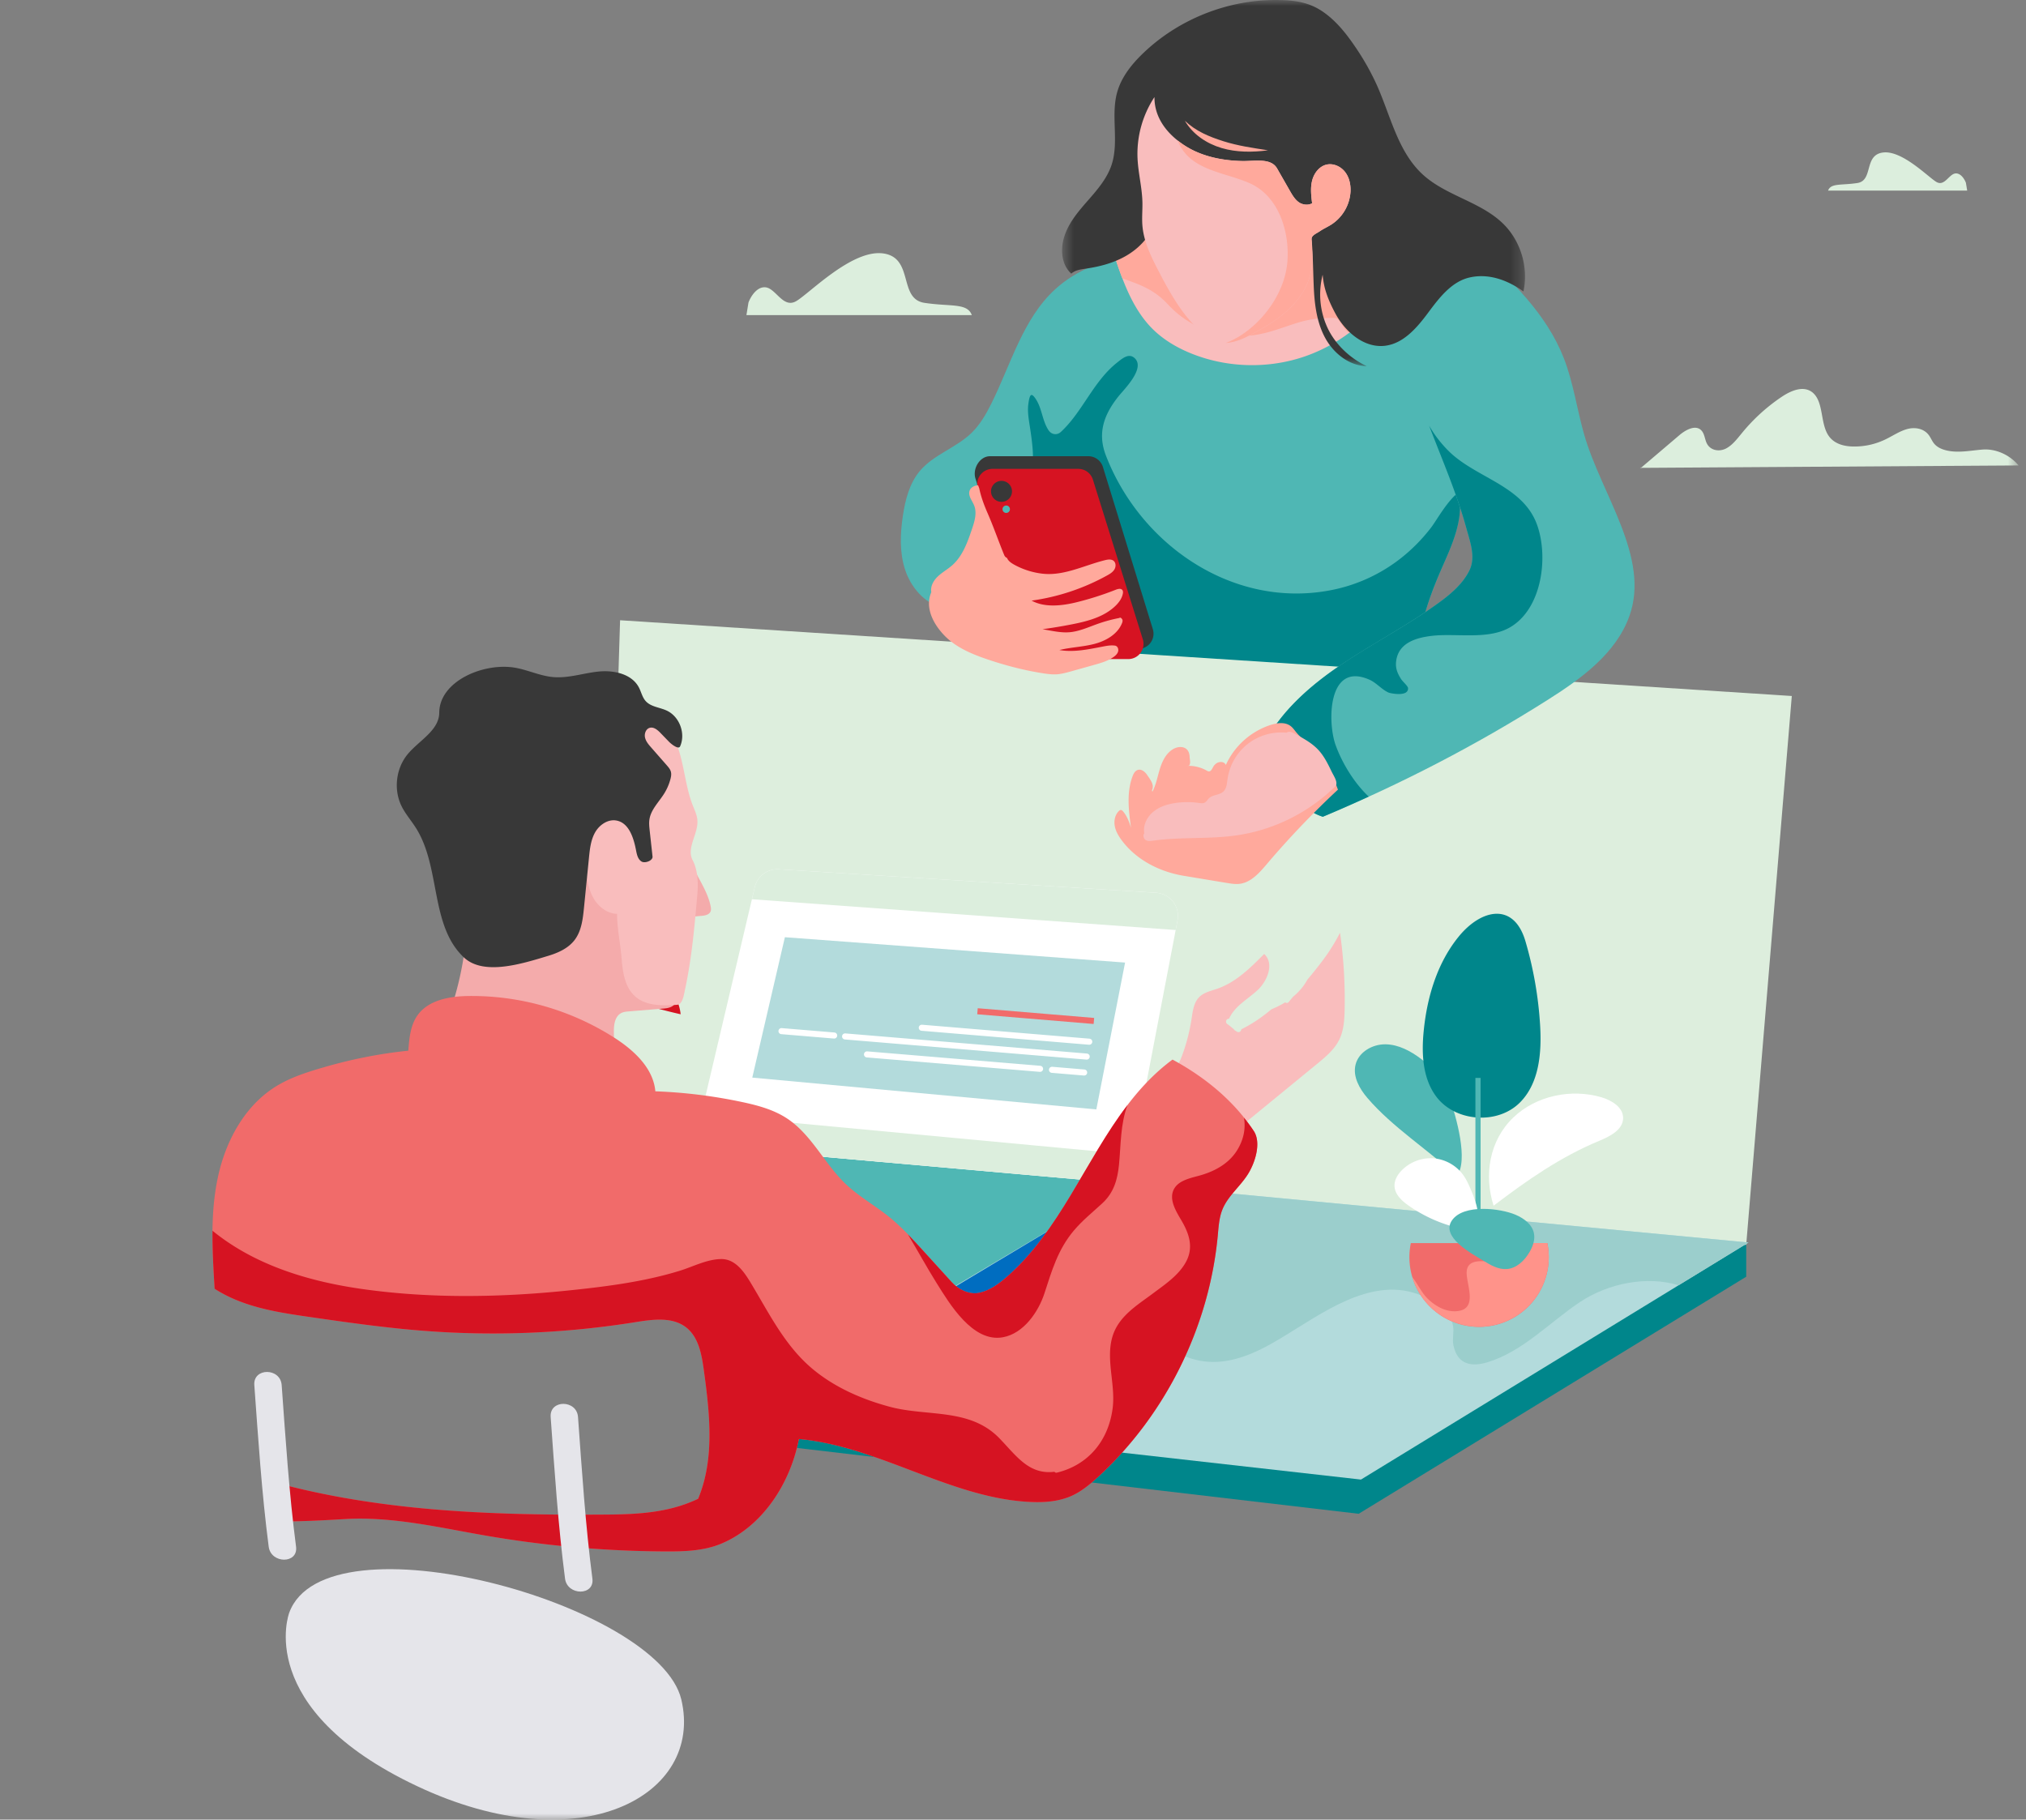 <svg width="167" height="150" viewBox="0 0 167 150" fill="none" xmlns="http://www.w3.org/2000/svg">
    <rect x="0" y="0" width="167" height="150" fill="#808080" stroke="none"/>
    <path fill-rule="evenodd" clip-rule="evenodd" d="m111.994 124.789 31.944-19.543v-3.006l-78.544 13.529-1.503 3.382 48.103 5.638z" fill="#00868B"/>
    <path fill-rule="evenodd" clip-rule="evenodd" d="M116.84 55.187c-.112-2.793.783-5.531 1.893-8.098.729-1.684 1.57-3.39 1.617-5.225.021-.828-.122-1.65-.264-2.465-.788-4.514-1.586-9.068-3.313-13.312-.17-.416-.38-.863-.788-1.05-.39-.18-.847-.068-1.261.047l-5.413 1.5c-1.616.448-3.247.899-4.922.977-4.476.207-9.097-2.382-10.92-6.475-2.377.265-4.731 1.142-6.494 2.76-2.681 2.46-3.65 6.21-5.28 9.465-.43.86-.924 1.71-1.616 2.38-1.268 1.228-3.11 1.776-4.25 3.125-.86 1.02-1.206 2.372-1.405 3.692-.223 1.486-.286 3.036.185 4.463.47 1.427 1.556 2.718 3.006 3.114 2.55-.881 5.793.66 7.315 2.89.667.976 1.094 2.184 2.085 2.828.569.37 1.256.505 1.927.606 6.585.993 13.333-.402 19.948.367 1.387.16 2.78.418 4.17.298 1.392-.12 2.985-.74 3.78-1.887" fill="#4FB7B4"/>
    <path fill-rule="evenodd" clip-rule="evenodd" d="M120.35 41.865a8.495 8.495 0 0 0-.082-1.314c-.97.72-1.855 2.353-2.305 2.939-.73.948-1.56 1.796-2.501 2.535a13.451 13.451 0 0 1-5.534 2.582c-8.117 1.699-15.884-3.588-18.769-11.052-.722-1.87-.153-3.383 1.027-4.872.46-.578 2.23-2.298 1.357-3.145-.482-.467-1.02 0-1.468.357-1.966 1.56-2.84 4.06-4.633 5.714-.317.292-.768.22-1.004-.13-.513-.76-.541-1.75-1.014-2.51-.416-.667-.55-.49-.661.356-.087.664.055 1.355.152 2.009.283 1.926.54 3.833-.747 5.347.005.01.012.017.017.027 2.384 4.76 4.291 10.258 4.894 15.72 6.542.953 13.242-.415 19.811.349 1.387.16 2.78.418 4.17.298 1.392-.12 2.985-.74 3.78-1.887-.112-2.793.783-5.531 1.893-8.098.729-1.684 1.57-3.39 1.617-5.225" fill="#00868B"/>
    <path fill-rule="evenodd" clip-rule="evenodd" d="m143.937 102.617 3.758-45.242-96.582-6.244-1.503 48.413 94.327 3.073z" fill="#DED"/>
    <path fill-rule="evenodd" clip-rule="evenodd" d="m144.125 102.427-31.943 19.542-49.983-5.637 10.523-20.67 71.403 6.765z" fill="#B3DBDC"/>
    <path fill-rule="evenodd" clip-rule="evenodd" d="M93.825 53.495H85.72c-.55 0-1.036-.357-1.2-.882l-4.115-13.166c-.253-.81.351-1.838 1.2-1.838h8.105c.55 0 1.036.357 1.2.882l4.115 13.372a1.257 1.257 0 0 1-1.2 1.632" fill="#383838"/>
    <path fill-rule="evenodd" clip-rule="evenodd" d="M93 54.332h-7.075c-.55 0-1.036-.357-1.2-.882L80.61 40.284a1.257 1.257 0 0 1 1.2-1.632h7.075c.55 0 1.035.357 1.2.882L94.2 52.7a1.257 1.257 0 0 1-1.2 1.632" fill="#D61322"/>
    <path fill-rule="evenodd" clip-rule="evenodd" d="M83.417 40.505a.864.864 0 1 1-1.729 0 .864.864 0 0 1 1.729 0z" fill="#383838"/>
    <path fill-rule="evenodd" clip-rule="evenodd" d="M83.247 41.98a.306.306 0 1 1-.307-.308c.17 0 .307.137.307.307" fill="#4FB7B4"/>
    <path fill-rule="evenodd" clip-rule="evenodd" d="M114.637 23.693a13.533 13.533 0 0 1-7.122 5.703c-2.938 1-6.225.935-9.122-.178-1.266-.486-2.47-1.176-3.425-2.138-1.22-1.23-1.977-2.84-2.577-4.464a31.647 31.647 0 0 1-.934-2.98c1.784-1.932 4.408-2.766 6.998-3.223 2-.352 4.048-.515 6.066-.29 1.996.224 3.937.827 5.772 1.643 1.29.574 2.538 1.26 3.638 2.146.696.56 1.372 1.293 1.406 2.187.026.697-.336.998-.7 1.594" fill="#F9BDBD"/>
    <path fill-rule="evenodd" clip-rule="evenodd" d="M115.632 24.868c-.29 6.48 3.5 12.357 5.219 18.612.332 1.208.818 2.452.256 3.572-.563 1.12-1.561 1.95-2.576 2.685-2.486 1.8-5.225 3.216-7.777 4.92-2.552 1.701-4.97 3.753-6.44 6.446-.13-.069-.055.127.054.224.11.096.084.27.066.414-.118.96.511 1.834 1.107 2.596.96 1.23 2.011 2.522 3.497 2.993 6.46-2.706 12.573-5.866 18.492-9.607 2.784-1.76 5.661-3.83 6.775-6.93 1.746-4.856-2.324-10.04-3.734-15.002-.593-2.087-.884-4.265-1.676-6.285-1.41-3.596-4.282-6.397-7.176-8.956-.71-.629-1.933-.123-2.872.014-.59.087-1.18.26-1.665.608-1.183.85-1.485 2.241-1.55 3.696" fill="#4FB7B4"/>
    <path fill-rule="evenodd" clip-rule="evenodd" d="M110.086 61.403c-.674-1.897-.642-6.89 2.792-5.373.59.26 1.013.816 1.596 1.07.083.037 1.628.386 1.589-.372-.009-.175-.445-.545-.574-.748-.321-.51-.496-.938-.394-1.565.233-1.442 1.659-1.848 2.928-1.998 2-.236 4.616.348 6.428-.693 2.678-1.538 3.205-5.857 2.232-8.502-1.158-3.148-4.884-3.793-7.139-5.91a9.831 9.831 0 0 1-1.743-2.222c1.06 2.78 2.269 5.547 3.05 8.39.332 1.209.818 2.453.256 3.573-.563 1.12-1.562 1.95-2.576 2.685-2.486 1.799-5.225 3.216-7.777 4.919-2.552 1.702-4.97 3.755-6.44 6.446-.13-.068-.055.128.054.225.11.097.084.269.066.413-.118.96.511 1.835 1.107 2.597.96 1.229 2.011 2.522 3.497 2.992 1.275-.534 2.533-1.09 3.782-1.661-1.268-1.19-2.248-2.898-2.734-4.266" fill="#00868B"/>
    <path fill-rule="evenodd" clip-rule="evenodd" d="M87.658 97.078c.437.617.796 1.306 1.095 1.932 1.337 2.798 2.35 5.767 4.017 8.399 1.673 2.638 4.451 5.127 7.786 4.842 2.365-.203 4.478-1.59 6.44-2.813 3.383-2.108 7.376-4.569 11.249-2.069.738.477 1.361 1.038 1.525 1.93.098.533-.078 1.08.035 1.612.347 1.623 1.531 1.771 2.799 1.39 2.903-.875 5.147-3.308 7.609-4.952 2.343-1.564 5.542-2.203 8.15-1.396l5.762-3.525-56.467-5.35z" fill="#9BCECC"/>
    <path fill-rule="evenodd" clip-rule="evenodd" d="M92.52 22.953c1.6.555 2.651.957 3.769 2.16 1.825 1.965 4.427 2.872 7.081 2.512 1.259-.17 2.395-.652 3.6-1.023 1.02-.314 2.028-.418 3.092-.389.373.01.773 1.16 1.18 1.201a13.47 13.47 0 0 0 3.395-3.722c.364-.596.726-.896.7-1.593-.034-.895-.71-1.627-1.406-2.188-1.1-.886-2.349-1.572-3.639-2.146-1.834-.816-3.775-1.418-5.77-1.642-2.02-.226-4.066-.063-6.067.29-2.59.456-5.214 1.29-6.998 3.223.262 1.008.574 2.003.935 2.98.041.113.086.224.129.337" fill="#FFA99C"/>
    <path fill-rule="evenodd" clip-rule="evenodd" d="M63.957 104.325c2.142-.027 4.31.15 6.374.359 1.986.202 5.495.414 7.153 2.071l15.42-9.171-35.707-3.166-11.32 5.307c2.384-.444 4.784-.628 7.3.044.93.248 1.81.592 2.651 1.003 2.043.397 4.078 1.015 5.9 1.986.81.431 1.527.988 2.229 1.567z" fill="#4FB7B4"/>
    <path fill-rule="evenodd" clip-rule="evenodd" d="m92.904 97.582-17.83 10.682c.126.13.255.256.378.39.336.185.617.477.796.876l15.609-9.413a2.308 2.308 0 0 0 1.047-2.535" fill="#006DC0"/>
    <path fill-rule="evenodd" clip-rule="evenodd" d="m57.197 94.417 35.707 3.166 4.158-21.713a1.919 1.919 0 0 0-1.765-2.276L64.2 71.66a1.92 1.92 0 0 0-1.987 1.475l-5.017 21.282h.001z" fill="#fff"/>
    <path fill-rule="evenodd" clip-rule="evenodd" d="m57.801 91.856-.604 2.56 35.707 3.166.459-2.4" fill="#DCEEDD"/>
    <path fill-rule="evenodd" clip-rule="evenodd" d="m62.009 88.833 28.36 2.622 2.37-12.105-28.042-2.09-2.688 11.573z" fill="#B3DBDC"/>
    <path d="m90.168 84.163-9.595-.8" stroke="#F16B6A" stroke-width=".5"/>
    <path d="m89.574 87.099-19.915-1.66m20.127.435-13.805-1.151 13.805 1.15zm-4.054 2.236-14.267-1.19 14.267 1.19zm3.633.303-2.651-.222 2.651.222zm-20.606-3.05-4.342-.361 4.342.362z" stroke="#fff" stroke-width=".5" stroke-linecap="round" stroke-linejoin="round"/>
    <path fill-rule="evenodd" clip-rule="evenodd" d="M97.062 75.87a1.917 1.917 0 0 0-1.765-2.275L64.2 71.66a1.92 1.92 0 0 0-1.987 1.475l-.234.993 34.93 2.538.152-.796" fill="#DCEEDD"/>
    <mask id="a" style="mask-type:alpha" maskUnits="userSpaceOnUse" x="87" y="0" width="39" height="31">
        <path d="M87.548 0h38.158v30.183H87.548V0z" fill="#fff"/>
    </mask>
    <g mask="url(#a)">
        <path fill-rule="evenodd" clip-rule="evenodd" d="M125.576 24.025c.428-1.977-.221-4.153-1.663-5.572-1.856-1.828-4.714-2.304-6.634-4.064-2.051-1.878-2.645-4.812-3.777-7.351a20.713 20.713 0 0 0-1.82-3.217c-.75-1.102-1.601-2.164-2.71-2.903-1.108-.74-2.259-.895-3.59-.916-4.102-.065-8.206 1.55-11.162 4.393-.938.9-1.785 1.959-2.134 3.213-.54 1.939.172 4.08-.462 5.99-.367 1.105-1.147 2.014-1.912 2.889-.766.875-1.552 1.777-1.937 2.874-.384 1.098-.327 2.408.527 3.197.323-.296.79-.353 1.225-.416 1.131-.164 2.257-.462 3.251-1.027.994-.565 1.852-1.414 2.288-2.47 1.711-.825 3.49-.971 5.333-.516a8.324 8.324 0 0 1 4.649 3.096c.162.22.32.454.552.6.231.146.562.177.762-.01.715-.663.935-1.658 1.539-2.424.05-.064.177-.11.185-.028.139 1.455.142 2.747.202 4.207.059 1.46.236 2.96.925 4.249.688 1.29 1.987 2.338 3.448 2.364-1.363-.63-2.587-1.786-3.228-3.143a6.532 6.532 0 0 1-.407-4.395c.08 1.163.491 2.156 1.04 3.184.82 1.534 2.385 2.887 4.11 2.673 1.52-.188 2.626-1.49 3.54-2.718.914-1.228 1.929-2.57 3.422-2.91 1.578-.357 3.12.213 4.438 1.15" fill="#383838"/>
    </g>
    <path fill-rule="evenodd" clip-rule="evenodd" d="M50.14 79.776c-1.114.876-2.893.687-4.213.59-1.31-.097-2.61-.285-3.926-.32-.926-.026-3.196-.194-3.68.902 2.098-.313 4.388.213 6.472.458 2.38.28 4.763.611 7.099 1.151 1.402.324 2.8.738 4.213 1.055-.198-1.884-1.774-3.329-3.375-4.356a21.48 21.48 0 0 0-1.768-1.014c.051.5-.168 1.02-.822 1.534" fill="#D61322"/>
    <path fill-rule="evenodd" clip-rule="evenodd" d="m105.267 13.884 1.055 1.844c.193.337.394.683.701.918.308.237.798.308 1.132.11-.075-.618-.15-1.252 0-1.855.148-.604.573-1.181 1.177-1.327.562-.136 1.172.137 1.53.59.358.454.487 1.055.459 1.632a3.477 3.477 0 0 1-1.57 2.708c-.31.2-.65.347-.954.555-.304.209-.728.35-.7.717.069.909.137 1.832-.059 2.722-.273 1.241-1.047 2.329-1.996 3.174-.949.845-2.07 1.47-3.198 2.054-.895.463-2.107.83-2.956.286-2.017-1.293-3.25-3.485-4.358-5.61-.631-1.211-1.26-2.47-1.365-3.83-.05-.63.016-1.262.002-1.893-.026-1.21-.344-2.398-.401-3.608a8.51 8.51 0 0 1 1.394-5.069c-.012 1.686 1.015 3.013 2.419 3.948 1.403.934 3.125 1.29 4.81 1.325 1.03.021 2.367-.284 2.878.61" fill="#F9BDBD"/>
    <path fill-rule="evenodd" clip-rule="evenodd" d="M110.862 14.163c-.358-.453-.968-.726-1.53-.59-.604.146-1.029.723-1.178 1.327-.149.603-.074 1.237.001 1.855-.334.198-.824.127-1.131-.11-.308-.235-.509-.582-.702-.918l-1.055-1.844c-.511-.893-1.849-.588-2.878-.609-1.685-.035-3.407-.39-4.81-1.325a7.834 7.834 0 0 1-.504-.367c.95 2.478 3.802 2.578 5.929 3.52 2.385 1.055 3.285 3.946 3.12 6.392-.169 2.493-1.874 4.946-3.987 6.242a6.675 6.675 0 0 1-1.098.538c.618-.033 1.268-.271 1.805-.549 1.128-.584 2.25-1.21 3.198-2.054.949-.845 1.724-1.933 1.996-3.174.196-.89.128-1.813.059-2.722-.028-.367.396-.508.7-.717.304-.208.645-.356.955-.555a3.479 3.479 0 0 0 1.569-2.708c.028-.577-.101-1.179-.46-1.632" fill="#FFA99C"/>
    <path fill-rule="evenodd" clip-rule="evenodd" d="M104.52 12.39c-1.275.17-2.593.177-3.827-.188s-2.382-1.132-3.025-2.247c.904.863 1.996 1.313 3.187 1.69 1.191.378 2.43.552 3.666.745" fill="#FFA99C"/>
    <path fill-rule="evenodd" clip-rule="evenodd" d="M116.294 102.475a5.743 5.743 0 0 0 5.625 6.906 5.744 5.744 0 0 0 5.625-6.906h-11.25z" fill="#F16B6A"/>
    <path fill-rule="evenodd" clip-rule="evenodd" d="M125.507 102.475a1.47 1.47 0 0 1-.075.438c-.274.787-1.062 1.148-1.847 1.153-.917.005-2.742-.553-2.69.922.037 1.054.908 2.943-.802 3.098-.897.08-1.713-.378-2.348-.97-.562-.524-.866-1.245-1.33-1.837a5.745 5.745 0 0 0 11.248-1.641c0-.4-.045-.787-.123-1.163h-2.033z" fill="#FF938A"/>
    <path fill-rule="evenodd" clip-rule="evenodd" d="m97.584 72.199 3.556.59c.341.055.688.112 1.032.072.936-.111 1.627-.895 2.237-1.614a72.971 72.971 0 0 1 5.876-6.154c-.422-1.1-.798-2.257-1.623-3.098-.57-.58-1.3-.997-1.816-1.627-.142-.174-.269-.365-.446-.504-.458-.36-1.118-.28-1.673-.101a6.157 6.157 0 0 0-3.684 3.301c-.082-.215-.312-.28-.538-.236-.226.044-.412.216-.521.419-.082.151-.171.353-.343.344-.062-.003-.119-.036-.173-.067a3.042 3.042 0 0 0-1.554-.391l.12-.032c.124-.24.037-.451.025-.722-.01-.208-.066-.423-.207-.577-.28-.307-.791-.262-1.15-.052-.573.335-.893.978-1.09 1.613-.198.634-.31 1.302-.617 1.891a.125.125 0 0 1-.026-.134c.188-.448-.148-.844-.42-1.248-.172-.256-.467-.496-.761-.404-.227.07-.352.308-.435.53-.502 1.34-.318 2.825-.126 4.242-.133-.46-.338-.984-.65-1.348-.052-.06-.117-.123-.196-.12-.059.002-.11.042-.152.083-.326.313-.423.813-.337 1.258.086.444.33.842.603 1.203 1.213 1.597 3.11 2.555 5.089 2.883" fill="#FFA99C"/>
    <path fill-rule="evenodd" clip-rule="evenodd" d="M106.042 60.4a4.504 4.504 0 0 0-3.198.93 4.507 4.507 0 0 0-1.66 2.888c-.05.368-.073.781-.345 1.035-.322.3-.866.247-1.183.55-.124.12-.206.287-.36.364-.145.073-.318.046-.48.023a6.75 6.75 0 0 0-1.915.003c-.663.097-1.33.304-1.846.733-.515.43-.853 1.114-.735 1.775-.145.14-.04.474.141.565.18.092.395.062.595.034 2.294-.32 4.638-.107 6.929-.444a14.628 14.628 0 0 0 8.061-4.01c.308-.303-.094-.85-.282-1.238-.3-.623-.607-1.255-1.073-1.765-.508-.556-1.177-.935-1.843-1.288-.294-.156-.525-.333-.806-.154" fill="#F9BDBD"/>
    <path fill-rule="evenodd" clip-rule="evenodd" d="M91.936 49.955c.29-.28.542-.62.617-1.014.019-.1.024-.21-.034-.294-.114-.163-.365-.104-.55-.031a25.02 25.02 0 0 1-3.21 1.026c-1.2.297-2.642.468-3.724-.13a17.912 17.912 0 0 0 6.214-2.07c.23-.126.465-.267.604-.49.138-.222.143-.55-.058-.717-.193-.16-.478-.115-.72-.055-1.724.43-3.37 1.309-5.134 1.113a6.309 6.309 0 0 1-2.319-.731c-.206-.113-.412-.243-.545-.436-.028-.04-.046-.086-.067-.13a.43.43 0 0 1-.235-.24c-.464-1.125-.856-2.273-1.343-3.393-.302-.69-.563-1.377-.712-2.102-.031-.085-.065-.17-.094-.255-.33.016-.647.188-.72.504-.093.407.239.774.393 1.162.246.619.032 1.315-.181 1.945-.37 1.09-.772 2.232-1.637 2.99-.37.327-.811.567-1.17.905-.358.338-.637.824-.544 1.308-.542 1.253.14 2.6 1.09 3.58.95.98 2.258 1.524 3.551 1.96 1.486.503 3.009.9 4.558 1.142.391.06.787.113 1.182.083.371-.03.733-.13 1.092-.228.664-.185 1.328-.37 1.991-.558.551-.156 1.115-.318 1.578-.654.163-.118.32-.27.361-.466.042-.197-.06-.427-.259-.456-.327-.048-.66.01-.983.073-1.191.228-2.41.496-3.604.29.952-.234 1.948-.257 2.896-.507s1.898-.796 2.265-1.705c.038-.097.07-.207.027-.301-.041-.095-.178-.213-.238-.13-.598.114-1.188.273-1.762.475-.714.252-1.413.573-2.162.68-.79.114-1.628-.096-2.416-.228.807-.11 1.611-.243 2.41-.4 1.294-.253 2.642-.602 3.592-1.515" fill="#FFA99C"/>
    <path fill-rule="evenodd" clip-rule="evenodd" d="M119.502 90.545c-.205-.587-.45-1.166-.799-1.682-.417-.616-.973-1.126-1.567-1.573-.858-.646-1.856-1.187-2.929-1.202-1.074-.016-2.211.63-2.47 1.672-.244.98.314 1.977.97 2.744 2.067 2.422 5.036 4.288 7.358 6.457 1.027-1.262-.066-4.99-.563-6.416z" fill="#4FB7B4"/>
    <path fill-rule="evenodd" clip-rule="evenodd" d="M120.237 77.21c-1.77 2.174-2.606 4.983-2.883 7.773-.186 1.867-.095 3.895 1.024 5.4 1.557 2.094 5.03 2.358 6.885.525 1.609-1.59 1.82-4.096 1.688-6.353a31.232 31.232 0 0 0-1.212-6.965c-.953-3.246-3.643-2.662-5.502-.38" fill="#00868B"/>
    <path fill-rule="evenodd" clip-rule="evenodd" d="M124.746 92.116c1.881-1.797 4.77-2.394 7.266-1.659.85.25 1.786.83 1.779 1.716-.008.953-1.062 1.493-1.942 1.86-3.234 1.342-5.967 3.258-8.734 5.361-.805-2.508-.36-5.377 1.63-7.278" fill="#fff"/>
    <mask id="b" style="mask-type:alpha" maskUnits="userSpaceOnUse" x="0" y="0" width="167" height="150">
        <path d="M0 150h166.387V0H0v150z" fill="#fff"/>
    </mask>
    <g mask="url(#b)" fill-rule="evenodd" clip-rule="evenodd">
        <path d="M121.616 100.461h.426V88.859h-.426v11.602z" fill="#4FB7B4"/>
        <path d="M121.18 97.927c-.17-.397-.36-.788-.62-1.133a3.367 3.367 0 0 0-2.44-1.31 3.361 3.361 0 0 0-2.582.999c-.34.349-.61.806-.59 1.292.026.69.604 1.22 1.17 1.616a12.002 12.002 0 0 0 4.427 1.911c1.005.209 1.214.342 1.298-.71.07-.873-.326-1.88-.662-2.665" fill="#fff"/>
        <path d="M124.922 100.137c.686.292 1.368.792 1.518 1.523.11.54-.094 1.099-.374 1.574-.407.69-1.055 1.318-1.854 1.38-.694.056-1.342-.321-1.936-.685-.953-.581-3.557-1.958-2.587-3.337.955-1.358 3.977-.99 5.233-.455" fill="#4FB7B4"/>
        <path d="M38.373 76.56c-.063.009-.02-.115.04-.09.056.025.061.104.057.166a26.471 26.471 0 0 1-1.496 7.117c4.855-.02 9.738 1.471 13.998 3.8-.28-.912-.372-1.614-.372-2.568 0-.554.104-1.2.591-1.464.205-.111.446-.132.678-.15l2.722-.222c.27-.021.55-.046.786-.177.415-.23.601-.743.6-1.218-.003-.475-.157-.935-.263-1.398a6.957 6.957 0 0 1 .606-4.708c.473-.035 1-.11 1.473-.146.301-.022.66-.085.776-.363.058-.137.036-.294.007-.439-.203-.998-.759-1.88-1.224-2.786-.465-.906-.856-1.917-.69-2.921-1.415-2.277-4.39-3.464-7.07-3.483-2.68-.02-5.29 1.155-7.295 2.937-1.38 1.226-2.563 2.944-2.35 4.778.075.643.32 1.28.226 1.92-.122.83-.88 1.524-1.718 1.572-.028-.082-.055-.074-.082-.156" fill="#F4ABAB"/>
        <path d="M23.839 132.952s-3.007 7.892 10.523 14.281c13.529 6.389 23.675.752 21.796-7.14-1.88-7.892-29.313-15.408-32.32-7.14" fill="#E5E5EA"/>
        <path d="M109.075 79.114a36.379 36.379 0 0 1-1.312 1.646 4.747 4.747 0 0 1-.227.376 4.89 4.89 0 0 1-.95 1.03c-.12.143-.24.285-.357.43-.088.108-.205.098-.29.032a7.74 7.74 0 0 1-1.133.57c-.764.64-1.58 1.213-2.486 1.65a.28.28 0 0 1-.069.165.243.243 0 0 1-.171.071.258.258 0 0 1-.171-.07l-.033-.028a.277.277 0 0 1-.17-.14c-.124-.103-.247-.208-.375-.307-.05-.038-.1-.077-.153-.112a.248.248 0 0 1-.087-.33c.04-.078.134-.12.223-.118.422-1 1.49-1.58 2.308-2.32.857-.777 1.438-2.242.58-3.018-1.135 1.147-2.326 2.33-3.85 2.86-.522.183-1.1.297-1.492.686-.462.455-.544 1.156-.64 1.798a15.46 15.46 0 0 1-.87 3.26c-.253.655-1.088 1.691-1.101 2.385-.03 1.517 2.35 3.776 3.33 4.798.112.116.249.24.409.224.104-.01.192-.08.273-.146l8.295-6.796c.714-.585 1.449-1.197 1.85-2.028.363-.756.413-1.62.431-2.457a39.488 39.488 0 0 0-.38-6.336 15.67 15.67 0 0 1-1.382 2.225zm-53.277 3.72c-1.193.075-2.523.107-3.425-.678-.86-.747-1.044-1.992-1.134-3.127-.098-1.236-.368-2.454-.376-3.693-.81-.023-1.534-.586-1.94-1.29-.404-.702-.537-1.527-.597-2.336a14.95 14.95 0 0 1 .745-5.862c.234-.692.406-1.84.57-2.55.203-.88.49-1.756 1.005-2.498.514-.742 1.277-1.344 2.164-1.513.887-.168 1.889.161 2.385.915 1.237 1.878 1.104 4.243 1.962 6.322.146.353.3.712.328 1.092.082 1.124-.922 2.283-.397 3.28.426.806.476 1.881.397 2.79-.23 2.643-.461 5.295-1.02 7.89-.1.464-.193 1.227-.667 1.257" fill="#F9BDBD"/>
        <path d="M38.24 78.929c-2.805-2.63-1.898-7.416-3.95-10.668-.387-.613-.876-1.164-1.195-1.815-.663-1.357-.46-3.092.498-4.26.94-1.145 2.603-1.958 2.614-3.44.02-2.612 3.685-4.15 6.259-3.7 1.058.185 2.054.674 3.123.769 1.26.112 2.496-.328 3.754-.455 1.257-.126 2.73.19 3.319 1.31.195.37.278.808.557 1.12.424.479 1.144.516 1.725.782 1.063.486 1.592 1.89 1.115 2.957-.127.285-.714-.172-.93-.397l-.68-.703c-.242-.251-.56-.525-.896-.43-.313.09-.456.48-.386.797.07.318.29.577.506.822l1.297 1.48c.132.153.27.312.325.506.06.206.02.428-.035.635a4.372 4.372 0 0 1-.515 1.183c-.438.702-1.095 1.319-1.215 2.138-.044.298-.01.602.022.902l.235 2.147c.037.337-.628.59-.913.407-.286-.182-.375-.551-.438-.884-.197-1.038-.58-2.297-1.62-2.49-.706-.132-1.412.355-1.765.982s-.432 1.366-.503 2.08l-.411 4.123c-.093.936-.207 1.926-.78 2.672-.518.674-1.337 1.044-2.15 1.29-2.146.65-5.33 1.672-6.966.14" fill="#383838"/>
        <path d="M103.345 93.233c-1.658-2.513-4.048-4.453-6.696-5.885-6.097 4.499-7.973 13.002-13.706 17.955-.645.558-1.362 1.078-2.195 1.264-.833.186-1.724-.242-2.298-.873l-2.4-2.64c-.87-.955-1.743-1.915-2.747-2.728-1.167-.945-2.5-1.683-3.589-2.718-1.755-1.673-2.806-4.062-4.829-5.4-1.122-.743-2.455-1.096-3.773-1.373a41.492 41.492 0 0 0-7.093-.872c-.168-1.917-1.765-3.382-3.384-4.421a21.867 21.867 0 0 0-11.984-3.437c-1.574.018-3.343.319-4.247 1.607-.58.828-.673 1.892-.747 2.901-2.455.254-4.8.729-7.167 1.426-1.29.38-2.583.804-3.729 1.51-2.608 1.606-4.175 4.538-4.809 7.535-.634 2.997-.45 6.098-.26 9.156 2.236 1.439 4.858 1.895 7.49 2.276 3.21.465 6.423.93 9.656 1.183 5.85.458 11.753.22 17.545-.708 1.422-.228 3.033-.453 4.17.431 1.03.802 1.285 2.229 1.462 3.522.485 3.552.911 7.302-.47 10.61-2.366 1.131-4.872 1.28-7.495 1.3-9.14.07-18.387-.22-27.213-2.601.073 1.025-.03 2.134.043 3.16 1.883.022 3.672-.077 5.552-.188 3.876-.228 7.714.689 11.54 1.352a89.476 89.476 0 0 0 14.858 1.315c1.568.008 3.18-.035 4.625-.64 3.421-1.434 5.695-4.984 6.395-8.627 6.56.577 12.592 4.934 19.171 5.193 1.124.045 2.28-.046 3.307-.505.826-.37 1.53-.962 2.197-1.575 5.576-5.135 9.16-12.381 9.858-19.93.066-.709.11-1.434.375-2.094.461-1.146 1.517-1.94 2.153-2.997.579-.963 1.052-2.546.434-3.484" fill="#F16B6A"/>
        <path d="M74.923 101.9c.767 1.282 1.483 2.594 2.275 3.861 1.088 1.74 2.984 4.928 5.47 4.477 1.713-.31 2.927-2.099 3.422-3.616.621-1.904 1.11-3.62 2.431-5.187.71-.84 1.545-1.506 2.347-2.247.94-.87 1.248-1.94 1.37-3.18.16-1.657.114-3.34.697-4.906-3.48 4.56-5.61 10.416-9.992 14.201-.645.558-1.362 1.078-2.195 1.264-.833.186-1.724-.242-2.298-.873l-2.4-2.64c-.4-.44-.804-.88-1.219-1.308l.092.154" fill="#D61322"/>
        <path d="M103.345 93.233c-.25-.38-.522-.74-.804-1.094.138.85.003 1.742-.547 2.65-.659 1.09-1.79 1.73-2.98 2.08-.728.217-1.77.379-2.203 1.08-.55.89.165 1.957.605 2.717.615 1.064.97 2.17.36 3.325-.595 1.125-1.733 1.88-2.724 2.622-1.382 1.034-2.953 1.951-3.404 3.747-.47 1.873.32 3.858.06 5.77-.354 2.629-1.992 4.637-4.596 5.269a.18.18 0 0 1-.194-.072c-2.11.259-3.141-1.316-4.531-2.754-2.441-2.527-5.942-1.776-9.027-2.6-2.59-.691-5.188-1.877-7.108-3.787-1.752-1.743-2.877-3.92-4.125-6.02-.604-1.016-1.356-2.392-2.687-2.375-1.166.015-2.301.622-3.395.961-3.01.932-6.28 1.334-9.407 1.651-5.536.561-11.262.642-16.783-.142-4.408-.626-8.86-1.964-12.338-4.804-.018 1.592.076 3.194.174 4.783 2.237 1.439 4.86 1.895 7.492 2.276 3.21.465 6.422.93 9.655 1.183 5.85.458 11.753.22 17.545-.708 1.423-.228 3.033-.453 4.17.431 1.03.802 1.285 2.229 1.462 3.522.485 3.552.91 7.302-.47 10.61-2.366 1.131-4.872 1.28-7.495 1.3-9.14.07-18.387-.22-27.213-2.601.073 1.025-.03 2.134.043 3.16 1.883.022 3.672-.077 5.552-.188 3.876-.228 7.714.689 11.54 1.352a89.476 89.476 0 0 0 14.858 1.315c1.568.008 3.18-.035 4.625-.64 3.42-1.434 5.695-4.984 6.395-8.627 6.56.577 12.592 4.934 19.17 5.193 1.125.045 2.28-.046 3.308-.505.826-.37 1.53-.962 2.197-1.575 5.576-5.135 9.16-12.381 9.858-19.93.066-.709.11-1.434.375-2.094.461-1.146 1.517-1.94 2.153-2.997.579-.963 1.053-2.546.434-3.484z" fill="#D61322"/>
        <path d="M45.39 116.811c.323 4.45.61 8.894 1.185 13.322.185 1.419 2.442 1.437 2.255 0-.575-4.428-.862-8.871-1.185-13.322-.104-1.439-2.36-1.45-2.255 0zm-24.427-2.63c.323 4.45.61 8.894 1.185 13.321.184 1.419 2.441 1.437 2.255 0-.576-4.427-.862-8.87-1.185-13.321-.104-1.44-2.36-1.45-2.255 0z" fill="#E5E5EA"/>
        <path d="M61.688 24.985c0-.093.52-1.366 1.39-1.302.87.061 1.458 1.767 2.543 1.146 1.086-.62 4.59-4.28 7.165-3.939 2.574.341 1.24 3.745 3.412 4.075 2.17.33 3.535-.012 3.907 1.012H61.527l.161-.992zm104.699 13.383c-.74-.89-1.902-1.388-2.953-1.309-1.051.08-2.122.329-3.145.03-.336-.099-.672-.264-.903-.572-.142-.19-.237-.424-.376-.619-.415-.582-1.15-.699-1.779-.535-.628.166-1.194.557-1.79.846a5.855 5.855 0 0 1-2.769.597c-.716-.024-1.492-.227-1.944-.886-.69-1.005-.4-2.717-1.263-3.513-.72-.662-1.768-.246-2.564.28a15.102 15.102 0 0 0-3.3 2.992c-.408.494-.808 1.032-1.345 1.301-.536.27-1.26.17-1.562-.42-.157-.306-.18-.698-.37-.974-.448-.65-1.326-.197-1.902.294l-3.125 2.657c-.025 0-.106.032-.13.032l31.22-.2zM162.053 15.1c0-.056-.321-.841-.858-.803-.536.038-.9 1.09-1.57.708-.67-.383-2.833-2.643-4.422-2.431-1.589.21-.766 2.31-2.105 2.514-1.34.204-2.183-.008-2.412.624h11.466l-.1-.611h.001z" fill="#DCEEDD"/>
    </g>
</svg>
